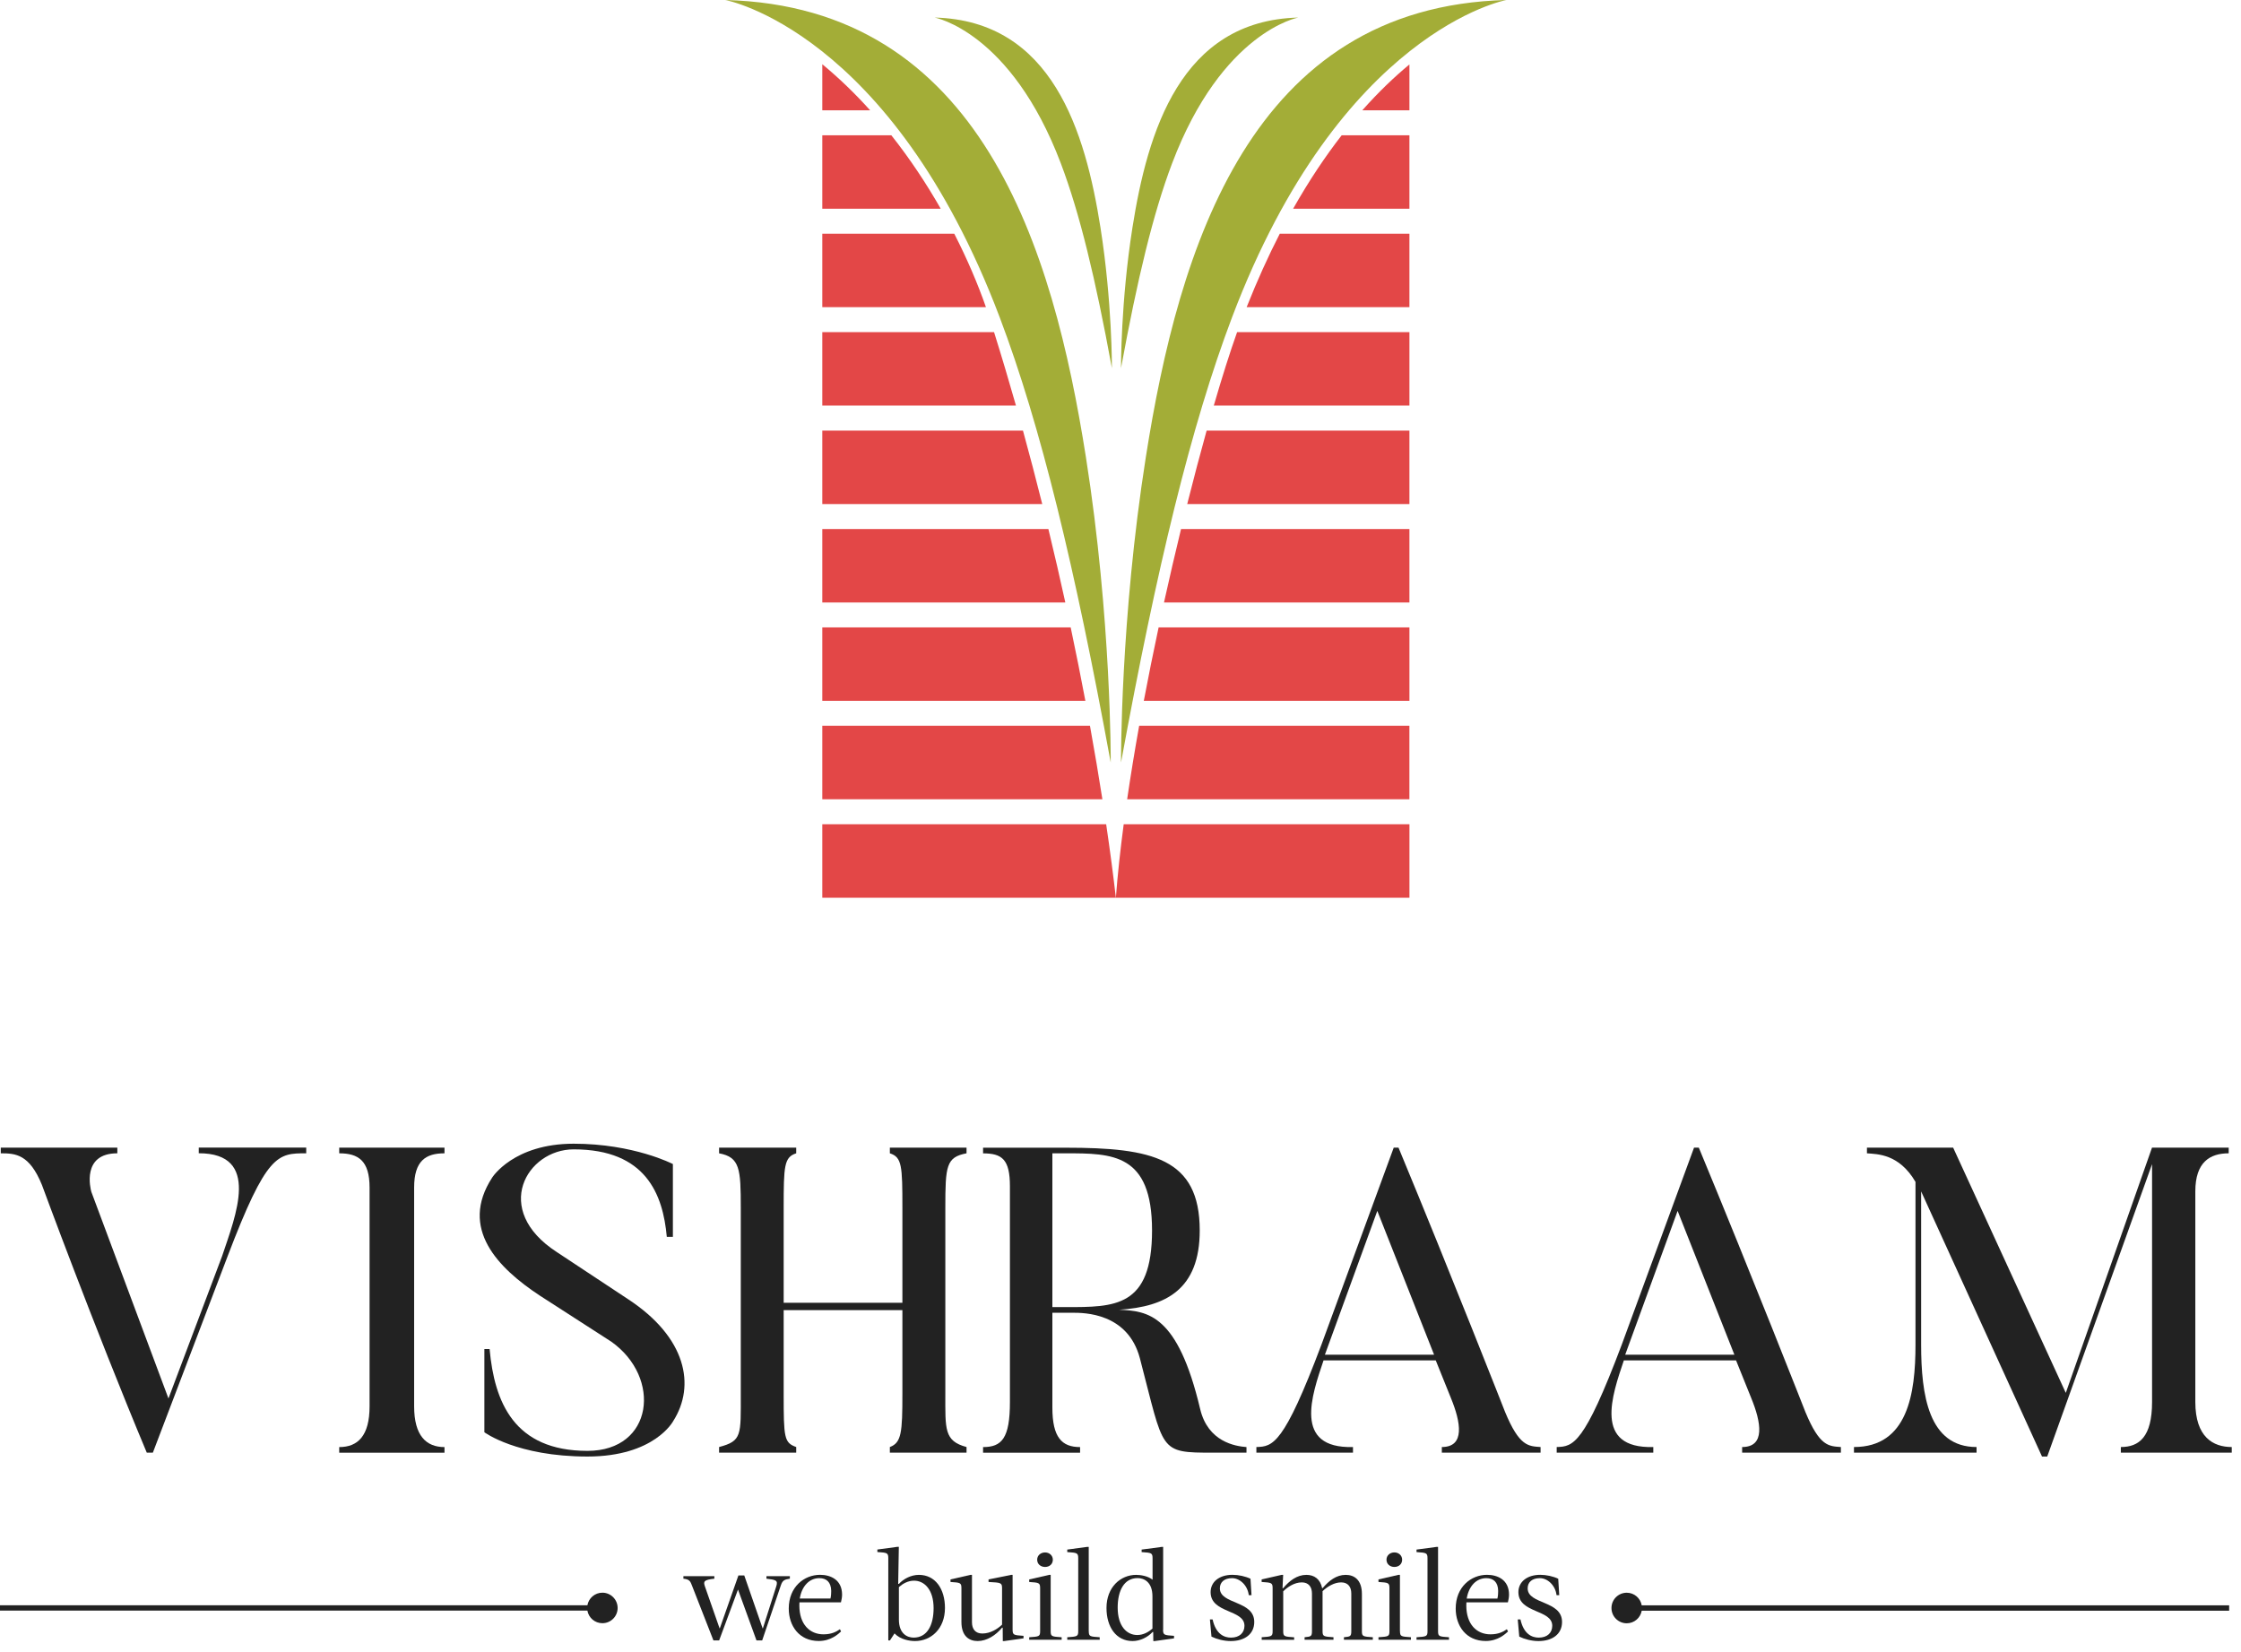 <svg width="175" height="129" viewBox="0 0 175 129" fill="none" xmlns="http://www.w3.org/2000/svg">
<g id="Group 1261156476">
<g id="Group 1261156473">
<g id="Group">
<path id="Vector" d="M23.913 89.624V90.065C21.682 90.065 20.833 90.065 17.757 98.151L11.937 113.443H11.462C7.301 103.496 3.275 92.536 3.275 92.536C2.296 90.132 1.212 90.065 0.061 90.065V89.624H9.163V90.065C6.356 90.065 7.066 92.839 7.133 93.074L13.155 109.211L17.349 98.079C18.4 94.931 20.396 90.061 15.521 90.061V89.62H23.913V89.624Z" fill="#222222"/>
<path id="Vector_2" d="M34.71 89.624V90.066C33.256 90.066 32.34 90.641 32.34 92.739V109.826C32.34 112.124 33.286 113.007 34.71 113.007V113.448H26.49V113.007C27.944 113.007 28.86 112.129 28.86 109.826V92.739C28.86 90.641 27.982 90.066 26.49 90.066V89.624H34.71Z" fill="#222222"/>
<path id="Vector_3" d="M45.877 113.745C40.363 113.745 37.825 111.849 37.825 111.849V105.352H38.233C38.607 109.479 40.128 113.303 45.877 113.303C51.021 113.303 51.697 107.584 47.739 104.777L42.124 101.158C38.909 99.028 35.833 95.947 38.438 91.955C38.438 91.955 40.094 89.316 44.797 89.316C49.499 89.316 52.546 90.904 52.546 90.904V96.59H52.071C51.769 93.275 50.449 89.757 44.797 89.757C41.145 89.757 38.367 94.46 43.477 97.775L49.058 101.465C53.593 104.44 54.336 108.197 52.575 110.971C52.575 110.971 51.121 113.745 45.877 113.745Z" fill="#222222"/>
<path id="Vector_4" d="M73.821 108.842C73.821 111.616 73.72 112.532 75.477 113.003V113.444H69.489V113.003C70.4 112.666 70.468 111.851 70.468 108.842V102.312H61.197V108.842C61.197 112.292 61.231 112.666 62.176 113.003V113.444H56.154V113.003C57.949 112.528 57.848 112.091 57.848 108.842V94.327C57.848 91.284 57.781 90.368 56.154 90.066V89.624H62.176V90.066C61.231 90.368 61.197 91.045 61.197 94.327V101.736H70.468V94.327C70.468 91.045 70.434 90.368 69.489 90.066V89.624H75.477V90.066C73.888 90.368 73.821 91.045 73.821 94.327V108.842Z" fill="#222222"/>
<path id="Vector_5" d="M97.338 113.444H94.767C90.438 113.444 90.942 113.41 89.013 106.068C88.068 102.517 84.647 102.517 83.769 102.517H82.18V109.926C82.18 112.259 82.924 113.007 84.344 113.007V113.448H76.768V113.007C78.222 113.007 78.865 112.33 78.865 109.489V92.642C78.865 90.544 78.255 90.07 76.768 90.07V89.628H83.231C89.963 89.628 93.687 90.439 93.687 96.092C93.687 100.693 91.047 102.047 87.395 102.282C89.627 102.383 91.964 102.618 93.72 110.031C94.329 112.603 96.46 112.939 97.338 113.007V113.448V113.444ZM83.231 90.066H82.18V102.076H83.231C87.055 102.076 89.963 102.11 89.963 96.088C89.963 90.066 86.849 90.066 83.231 90.066Z" fill="#222222"/>
<path id="Vector_6" d="M120.309 113.444H112.593V113.003C114.421 113.003 114.081 111.074 113.303 109.178L112.118 106.237H103.356C102.444 108.943 100.952 113.137 105.655 113.003V113.444H98.111V113.003C99.397 112.969 100.242 112.835 103.188 105.018L108.836 89.624H109.21C113.337 99.572 117.531 110.263 117.531 110.263C118.649 112.969 119.359 112.935 120.304 113.003V113.444H120.309ZM111.988 105.795L107.554 94.562L103.461 105.795H111.988Z" fill="#222222"/>
<path id="Vector_7" d="M143.76 113.444H136.044V113.003C137.872 113.003 137.532 111.074 136.754 109.178L135.569 106.237H126.807C125.895 108.943 124.403 113.137 129.106 113.003V113.444H121.562V113.003C122.848 112.969 123.693 112.835 126.639 105.018L132.287 89.624H132.661C136.788 99.572 140.982 110.263 140.982 110.263C142.1 112.969 142.81 112.935 143.756 113.003V113.444H143.76ZM135.439 105.795L131.005 94.562L126.912 105.795H135.439Z" fill="#222222"/>
<path id="Vector_8" d="M174.278 113.003V113.444H165.617V113.003C167.038 113.003 168.055 112.225 168.055 109.485V90.91L159.868 113.746H159.461L150.022 93.041V105.018C150.022 108.943 150.598 113.003 154.35 113.003V113.444H144.777V113.003C148.971 113.003 149.581 108.842 149.581 105.018V92.297C148.295 90.099 146.605 90.133 145.79 90.066V89.624H152.522L161.318 108.775L168.05 89.624H174.039V90.066C172.585 90.066 171.433 90.742 171.433 93.041V109.485C171.433 112.225 172.82 113.003 174.274 113.003H174.278Z" fill="#222222"/>
</g>
<path id="Vector_9" d="M57.629 124.138L56.158 128.105H55.712L54.044 123.84C53.913 123.499 53.855 123.331 53.367 123.285V123.087H55.784V123.285C54.968 123.373 54.91 123.495 55.048 123.89L56.191 127.16H56.212L57.662 123.033H58.12L59.553 127.16H59.574L60.616 123.89C60.776 123.403 60.579 123.373 59.852 123.285V123.087H61.68V123.285C61.264 123.344 61.112 123.415 60.982 123.789L59.52 128.105H59.074L57.633 124.138H57.629Z" fill="#222222"/>
<path id="Vector_10" d="M65.758 124.537C65.758 124.718 65.716 124.953 65.67 125.134H62.43C62.422 125.213 62.422 125.293 62.422 125.373C62.422 126.857 63.237 127.63 64.308 127.63C64.926 127.63 65.305 127.432 65.59 127.231L65.678 127.407C65.481 127.588 64.901 128.151 63.939 128.151C62.396 128.151 61.594 126.957 61.594 125.617C61.594 123.927 62.796 122.982 64.04 122.982C64.863 122.982 65.758 123.369 65.758 124.533M62.455 124.835H64.851C64.901 124.638 64.909 124.39 64.909 124.238C64.897 123.541 64.523 123.242 63.985 123.242C63.199 123.242 62.611 123.869 62.455 124.831" fill="#222222"/>
<path id="Vector_11" d="M70.195 123.692C70.56 123.293 71.157 122.986 71.754 122.986C73.035 122.986 73.792 124.078 73.792 125.57C73.792 127.201 72.699 128.155 71.455 128.155C71.048 128.155 70.312 128.046 69.854 127.558L69.497 128.104H69.367V121.692C69.367 121.263 69.278 121.254 68.514 121.204V121.007L70.073 120.796H70.19L70.14 123.688H70.19L70.195 123.692ZM70.195 123.948V126.474C70.195 127.596 70.859 127.886 71.346 127.886C72.422 127.886 72.905 126.89 72.905 125.587C72.905 124.154 72.199 123.44 71.376 123.44C70.888 123.44 70.48 123.688 70.19 123.948" fill="#222222"/>
<path id="Vector_12" d="M78.251 124.028C78.251 123.599 78.162 123.591 77.196 123.541V123.343L78.957 122.986H79.074V127.26C79.074 127.688 79.162 127.697 79.927 127.747V127.945L78.427 128.155H78.309L78.301 127.113H78.251C77.763 127.701 77.065 128.155 76.343 128.155C75.666 128.155 75.078 127.756 75.078 126.663V124.028C75.078 123.599 74.99 123.591 74.225 123.541V123.343L75.784 122.986H75.901V126.684C75.901 127.222 76.17 127.566 76.708 127.566C77.343 127.566 77.902 127.209 78.251 126.873V124.028Z" fill="#222222"/>
<path id="Vector_13" d="M82.048 127.391C82.048 127.799 82.136 127.807 82.905 127.858V128.055H80.371V127.858C81.136 127.807 81.224 127.799 81.224 127.391V124.029C81.224 123.601 81.136 123.592 80.371 123.542V123.344L81.93 122.987H82.048V127.391ZM81.611 121.235C81.947 121.235 82.216 121.474 82.216 121.802C82.216 122.151 81.947 122.369 81.611 122.369C81.275 122.369 80.993 122.151 80.993 121.802C80.993 121.474 81.262 121.235 81.611 121.235Z" fill="#222222"/>
<path id="Vector_14" d="M85.023 127.39C85.023 127.798 85.111 127.806 85.876 127.857V128.054H83.342V127.857C84.107 127.806 84.199 127.798 84.199 127.39V121.696C84.199 121.267 84.111 121.259 83.342 121.208V121.011L84.901 120.801H85.019V127.39H85.023Z" fill="#222222"/>
<path id="Vector_15" d="M90.823 127.26C90.823 127.689 90.911 127.697 91.68 127.747V127.945L90.18 128.155H90.062L90.054 127.449H90.004C89.638 127.848 89.041 128.155 88.444 128.155C87.163 128.155 86.406 127.062 86.406 125.571C86.406 123.94 87.511 122.986 88.722 122.986C89.071 122.986 89.638 123.074 90.004 123.364V121.696C90.004 121.267 89.915 121.259 89.15 121.208V121.011L90.722 120.801H90.831V127.264L90.823 127.26ZM89.995 127.188V124.671C89.995 123.537 89.331 123.238 88.839 123.238C87.768 123.238 87.28 124.234 87.28 125.545C87.28 126.987 87.986 127.684 88.81 127.684C89.297 127.684 89.705 127.436 89.991 127.188" fill="#222222"/>
<path id="Vector_16" d="M97.517 124.575C97.428 123.798 96.811 123.243 96.214 123.243C95.617 123.243 95.26 123.55 95.26 124.037C95.26 125.311 97.945 124.97 97.945 126.664C97.945 127.609 97.201 128.156 96.105 128.156C95.567 128.156 94.999 128.004 94.604 127.807L94.482 126.466H94.692C94.949 127.63 95.609 127.887 96.126 127.887C96.802 127.887 97.18 127.5 97.18 126.962C97.18 125.668 94.537 126.008 94.537 124.336C94.537 123.541 95.201 122.982 96.247 122.982C96.714 122.982 97.252 123.1 97.651 123.289L97.731 124.571H97.521L97.517 124.575Z" fill="#222222"/>
<path id="Vector_17" d="M98.522 127.856C99.286 127.806 99.379 127.798 99.379 127.39V124.028C99.379 123.599 99.29 123.591 98.522 123.541V123.343L100.085 122.986H100.202L100.152 124.028H100.202C100.69 123.444 101.287 122.986 102.014 122.986C102.631 122.986 103.098 123.314 103.245 124.02H103.287C103.783 123.435 104.359 122.986 105.086 122.986C105.762 122.986 106.351 123.385 106.351 124.478V127.39C106.351 127.798 106.439 127.806 107.204 127.856V128.054H104.947V127.856C105.434 127.806 105.523 127.798 105.523 127.39V124.448C105.523 123.923 105.266 123.574 104.728 123.574C104.191 123.574 103.653 123.902 103.279 124.259V127.39C103.279 127.798 103.367 127.806 104.132 127.856V128.054H101.875V127.856C102.362 127.806 102.451 127.798 102.451 127.39V124.448C102.451 123.923 102.19 123.574 101.656 123.574C101.081 123.574 100.551 123.931 100.207 124.272V127.394C100.207 127.802 100.295 127.81 101.06 127.861V128.058H98.526V127.861L98.522 127.856Z" fill="#222222"/>
<path id="Vector_18" d="M109.326 127.39C109.326 127.798 109.414 127.806 110.179 127.856V128.054H107.645V127.856C108.409 127.806 108.502 127.798 108.502 127.39V124.028C108.502 123.599 108.414 123.591 107.645 123.541V123.343L109.204 122.986H109.321V127.39H109.326ZM108.888 121.233C109.225 121.233 109.494 121.473 109.494 121.801C109.494 122.15 109.225 122.368 108.888 122.368C108.552 122.368 108.271 122.15 108.271 121.801C108.271 121.473 108.54 121.233 108.888 121.233Z" fill="#222222"/>
<path id="Vector_19" d="M112.298 127.39C112.298 127.798 112.386 127.806 113.151 127.857V128.054H110.617V127.857C111.382 127.806 111.474 127.798 111.474 127.39V121.696C111.474 121.267 111.386 121.259 110.617 121.208V121.011L112.181 120.801H112.298V127.39Z" fill="#222222"/>
<path id="Vector_20" d="M117.84 124.537C117.84 124.718 117.798 124.953 117.752 125.134H114.512C114.504 125.214 114.504 125.294 114.504 125.374C114.504 126.857 115.319 127.63 116.391 127.63C117.008 127.63 117.387 127.433 117.672 127.231L117.761 127.408C117.563 127.588 116.987 128.151 116.021 128.151C114.478 128.151 113.676 126.958 113.676 125.617C113.676 123.928 114.878 122.982 116.122 122.982C116.945 122.982 117.84 123.369 117.84 124.533M114.537 124.836H116.933C116.983 124.638 116.992 124.39 116.992 124.239C116.983 123.541 116.605 123.243 116.067 123.243C115.281 123.243 114.697 123.869 114.537 124.832" fill="#222222"/>
<path id="Vector_21" d="M121.551 124.575C121.463 123.798 120.845 123.243 120.249 123.243C119.652 123.243 119.295 123.55 119.295 124.037C119.295 125.311 121.98 124.97 121.98 126.664C121.98 127.609 121.232 128.156 120.139 128.156C119.601 128.156 119.034 128.004 118.639 127.807L118.521 126.466H118.732C118.988 127.63 119.648 127.887 120.16 127.887C120.837 127.887 121.215 127.5 121.215 126.962C121.215 125.668 118.572 126.008 118.572 124.336C118.572 123.541 119.236 122.982 120.282 122.982C120.749 122.982 121.287 123.1 121.682 123.289L121.762 124.571H121.551V124.575Z" fill="#222222"/>
<path id="Vector_22" d="M47.042 124.378C46.454 124.378 45.97 124.803 45.87 125.362H0V125.778H45.87C45.966 126.337 46.454 126.761 47.042 126.761C47.702 126.761 48.231 126.227 48.231 125.572C48.231 124.916 47.698 124.378 47.042 124.378Z" fill="#222222"/>
<path id="Vector_23" d="M174.075 125.365H128.202C128.105 124.806 127.617 124.381 127.033 124.381C126.374 124.381 125.84 124.915 125.84 125.575C125.84 126.235 126.374 126.768 127.033 126.768C127.617 126.768 128.105 126.344 128.202 125.785H174.075V125.369V125.365Z" fill="#222222"/>
</g>
<g id="Group 1261156474">
<path id="Vector_24" d="M64.213 64.369V70.105H87.138C86.951 68.477 86.702 66.549 86.381 64.369H64.213Z" fill="#E34747"/>
<path id="Vector_25" d="M110.064 70.105V64.369H87.75C87.482 66.39 87.273 68.321 87.139 70.105H110.064Z" fill="#E34747"/>
<path id="Vector_26" d="M110.06 62.419V56.683H88.957C88.606 58.637 88.293 60.557 88.019 62.419H110.06Z" fill="#E34747"/>
<path id="Vector_27" d="M64.213 56.683V62.419H86.086C85.806 60.638 85.486 58.721 85.117 56.683H64.213Z" fill="#E34747"/>
<path id="Vector_28" d="M64.213 48.996V54.731H84.757C84.411 52.898 84.031 50.98 83.61 48.996H64.213Z" fill="#E34747"/>
<path id="Vector_29" d="M110.063 54.731V48.996H90.476C90.068 50.902 89.68 52.825 89.32 54.731H110.063Z" fill="#E34747"/>
<path id="Vector_30" d="M64.213 41.312V47.047H83.191C82.784 45.186 82.343 43.271 81.868 41.312H64.213Z" fill="#E34747"/>
<path id="Vector_31" d="M110.062 47.047V41.312H92.228C91.776 43.174 91.329 45.094 90.897 47.047H110.062Z" fill="#E34747"/>
<path id="Vector_32" d="M110.062 39.361V33.626H94.226C93.73 35.412 93.219 37.34 92.711 39.361H110.062Z" fill="#E34747"/>
<path id="Vector_33" d="M64.213 33.626V39.361H81.388C80.917 37.48 80.417 35.565 79.884 33.626H64.213Z" fill="#E34747"/>
<path id="Vector_34" d="M110.063 31.674V25.939H96.605C96.055 27.482 95.435 29.436 94.785 31.674H110.063Z" fill="#E34747"/>
<path id="Vector_35" d="M64.213 25.939V31.674H79.337C78.798 29.779 78.229 27.864 77.626 25.939H64.213Z" fill="#E34747"/>
<path id="Vector_36" d="M64.213 18.253V23.989H76.993C76.362 22.18 75.533 20.235 74.52 18.253H64.213Z" fill="#E34747"/>
<path id="Vector_37" d="M110.062 23.989V18.253H99.937C99.046 19.989 98.178 21.898 97.35 23.989H110.065H110.062Z" fill="#E34747"/>
<path id="Vector_38" d="M64.213 10.565V16.301H73.462C72.351 14.355 71.067 12.41 69.605 10.565H64.213Z" fill="#E34747"/>
<path id="Vector_39" d="M110.062 16.301V10.565H104.771C103.503 12.198 102.228 14.093 100.98 16.301H110.062Z" fill="#E34747"/>
<path id="Vector_40" d="M64.213 5.016V8.614H67.95C66.794 7.33 65.547 6.119 64.213 5.016Z" fill="#E34747"/>
<path id="Vector_41" d="M106.381 8.615H110.062V5.032C108.893 6 107.654 7.178 106.381 8.615Z" fill="#E34747"/>
<path id="Vector_42" d="M56.641 0C56.641 0 69.578 2.37 78.062 24.767C81.272 33.24 83.951 44.348 86.736 59.55C86.736 59.55 86.798 48.37 84.799 35.699C82.232 19.405 76.619 0.511 56.639 0" fill="#A3AD37"/>
<path id="Vector_43" d="M72.99 1.371C72.99 1.371 78.938 2.459 82.84 12.758C84.316 16.654 85.547 21.761 86.828 28.75C86.828 28.75 86.856 23.609 85.938 17.784C84.757 10.293 82.175 1.605 72.99 1.371Z" fill="#A3AD37"/>
<path id="Vector_44" d="M101.379 1.371C101.379 1.371 95.431 2.459 91.529 12.758C90.053 16.654 88.822 21.761 87.541 28.75C87.541 28.75 87.513 23.609 88.431 17.784C89.612 10.293 92.191 1.605 101.379 1.371Z" fill="#A3AD37"/>
<path id="Vector_45" d="M117.636 0C117.636 0 104.7 2.37 96.216 24.767C93.006 33.24 90.327 44.348 87.541 59.55C87.541 59.55 87.48 48.37 89.478 35.699C92.046 19.405 97.658 0.511 117.636 0Z" fill="#A3AD37"/>
</g>
</g>
</svg>
